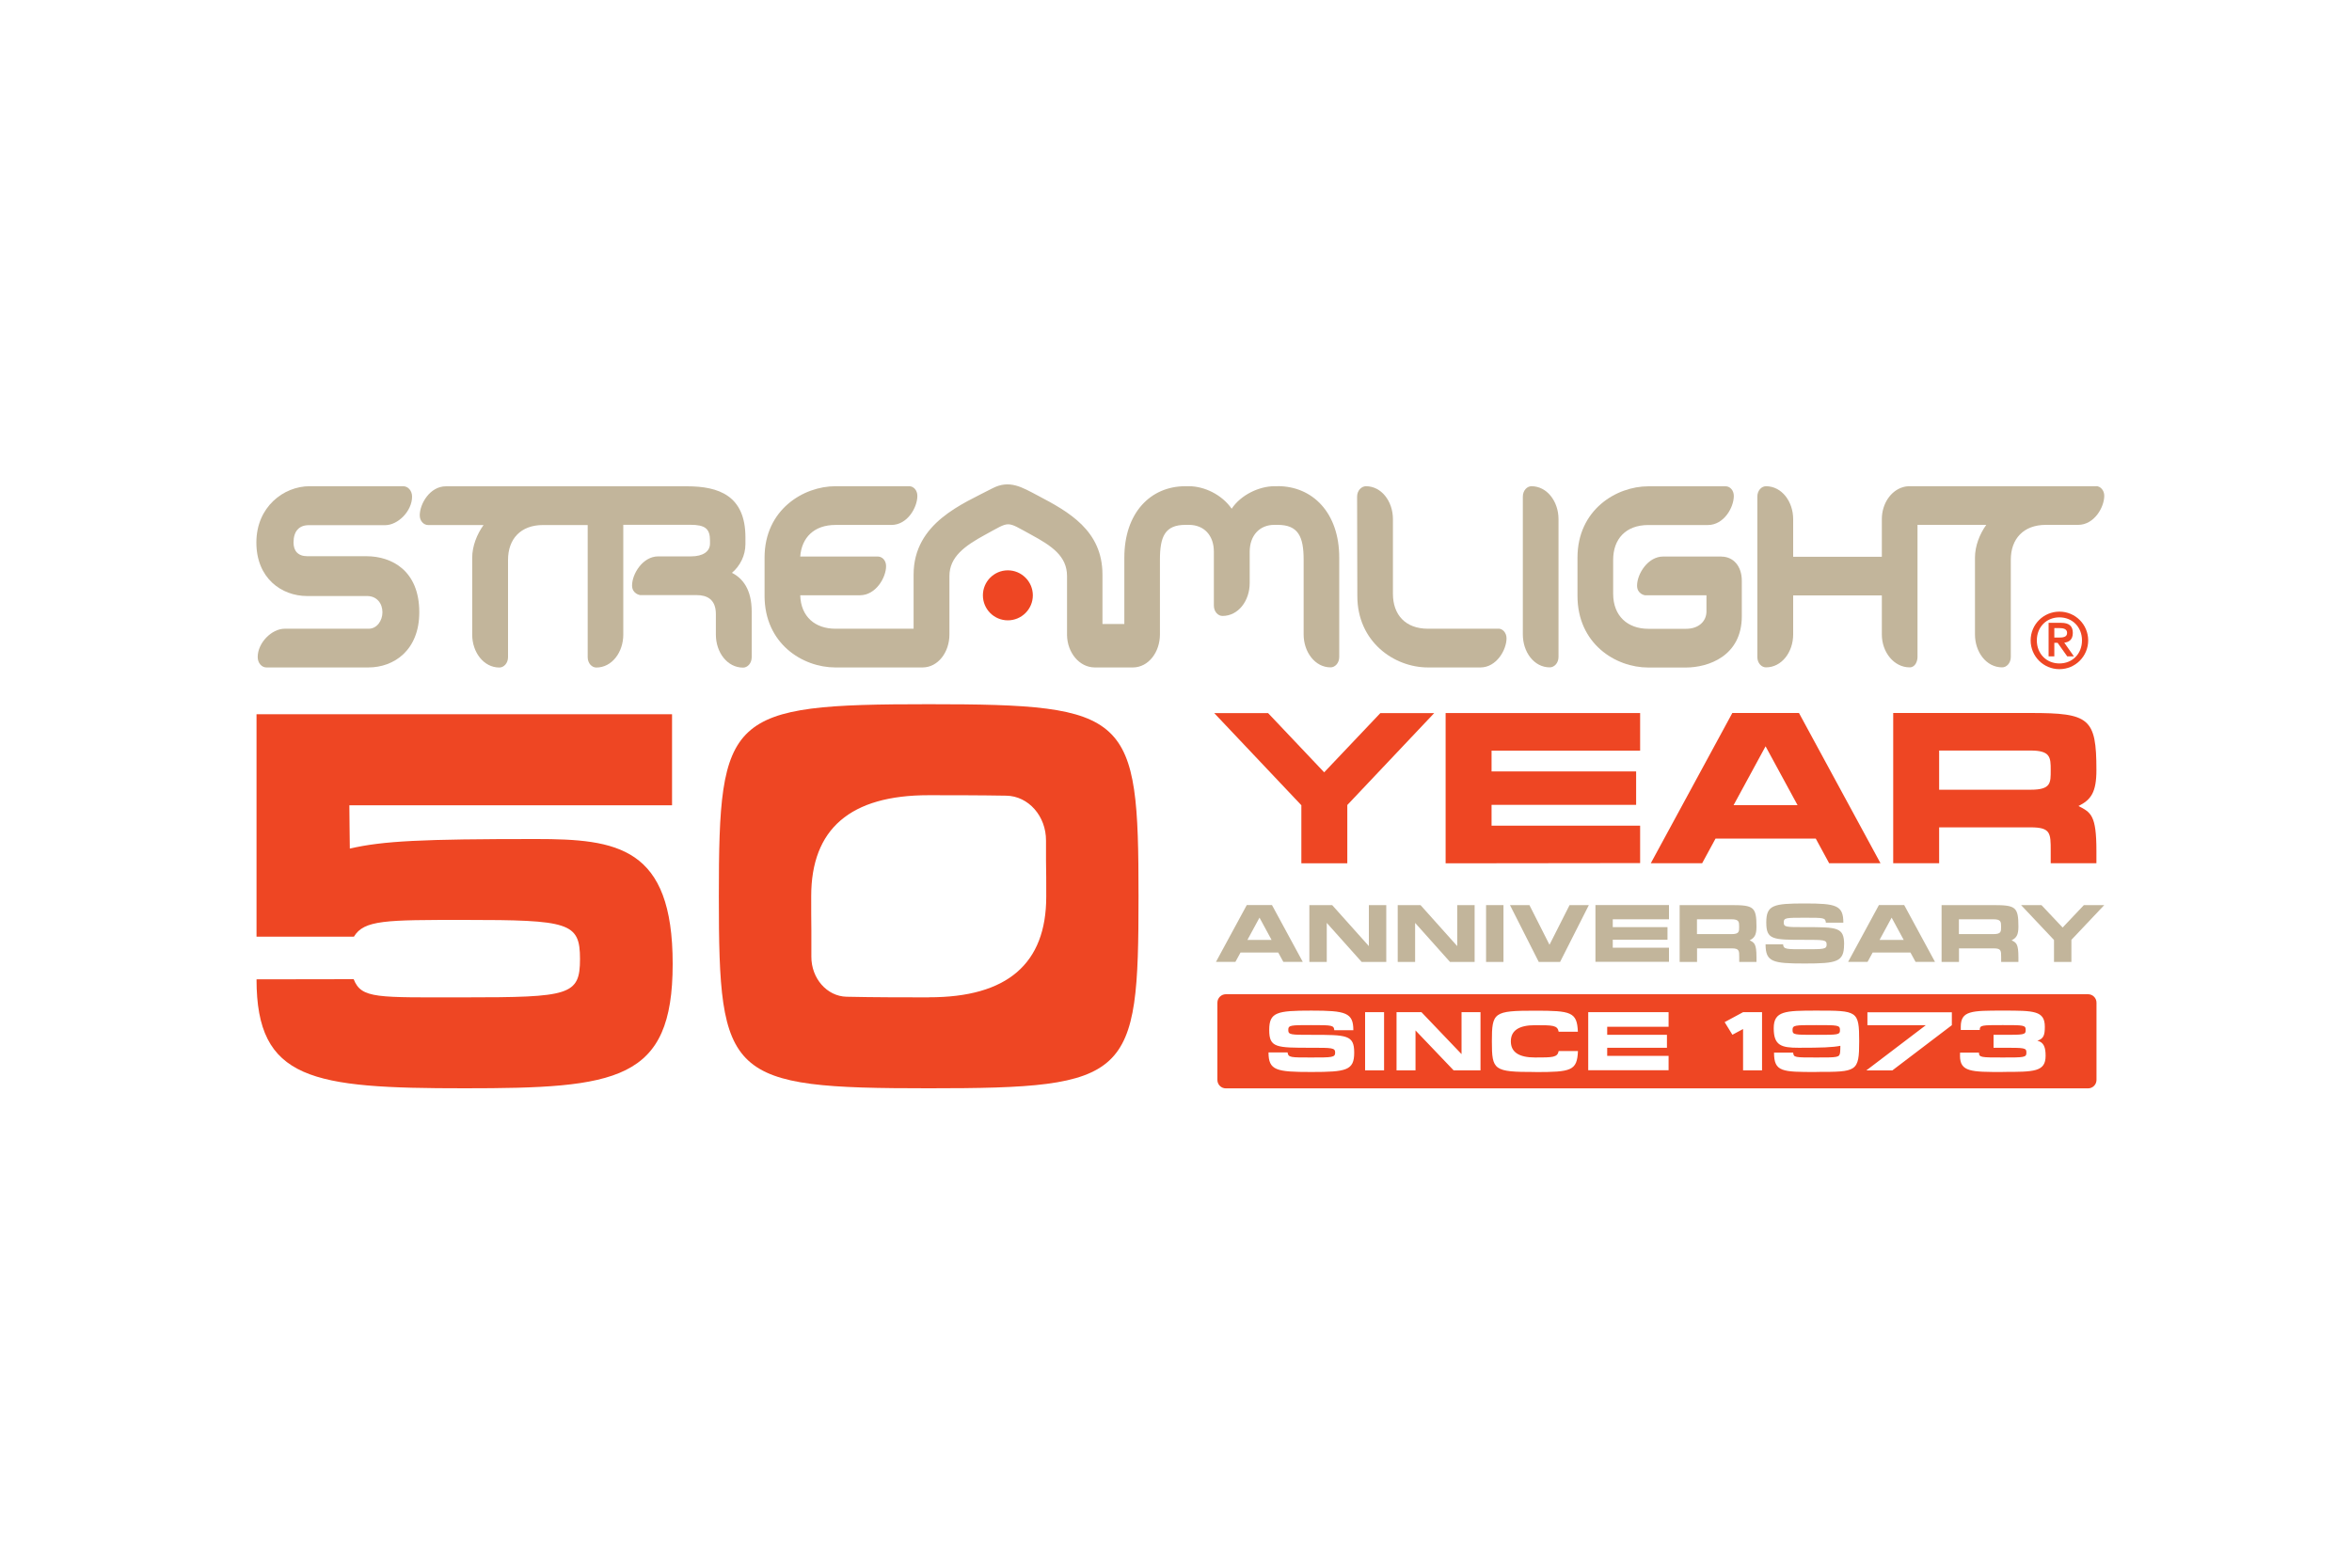 <?xml version="1.0" encoding="UTF-8"?>
<svg id="Layer_3" data-name="Layer 3" xmlns="http://www.w3.org/2000/svg" viewBox="0 0 300 200">
  <defs>
    <style>
      .cls-1 {
        fill: #c2b59b;
      }

      .cls-1, .cls-2 {
        stroke-width: 0px;
      }

      .cls-2 {
        fill: #ee4623;
      }
    </style>
  </defs>
  <g>
    <g>
      <path class="cls-2" d="m131.74,75.95c0,1.76-1.43,3.19-3.19,3.19s-3.18-1.43-3.18-3.19,1.43-3.19,3.18-3.19,3.19,1.43,3.19,3.19Z"/>
      <path class="cls-1" d="m162.98,62.03h-.44c-1.86,0-4.23,1.05-5.44,2.87-1.26-1.82-3.52-2.87-5.44-2.87h-.47c-4.47,0-7.78,3.43-7.78,9.11v8.47h-2.79v-6.3c0-5.64-4.31-8.02-8.25-10.09-2-1.05-3.6-2.07-5.81-.91-3.73,1.96-10.03,4.38-10.03,11v6.9h-9.97c-2.57,0-4.41-1.51-4.49-4.27h7.61c2.05,0,3.34-2.28,3.34-3.71,0-.77-.52-1.23-1.05-1.23h-9.9c.18-2.41,1.76-4.03,4.49-4.03h7.14c2.05,0,3.31-2.24,3.31-3.71,0-.73-.5-1.23-1.03-1.23h-9.42c-4.07,0-9.04,2.98-9.04,9.11v4.87c0,6.09,4.83,9.14,9.04,9.14h11.07s.01,0,.02,0c0,0,0,0,.01,0,2,0,3.44-1.96,3.44-4.2v-1.4h0v-4.94h0v-1.12c0-2.45,1.97-3.86,4.54-5.26,3.31-1.79,2.6-1.79,5.91,0,2.57,1.4,4.55,2.7,4.55,5.26v.82h0v6.72c.04,2.23,1.56,4.1,3.52,4.12h0s4.9,0,4.9,0h0c1.99-.02,3.43-1.97,3.43-4.21v-9.53c0-2.94.63-4.45,3.25-4.45h.45c1.89,0,3.18,1.3,3.18,3.43v6.86c0,.81.55,1.33,1.1,1.33,2.02,0,3.47-1.93,3.47-4.2v-3.99c0-2.07,1.26-3.43,3.13-3.43h.44c2.63,0,3.31,1.51,3.31,4.45v9.53c0,2.24,1.45,4.2,3.44,4.2.55,0,1.1-.53,1.1-1.33v-12.68c0-5.71-3.39-9.11-7.86-9.11Z"/>
      <path class="cls-1" d="m93.37,73.07c1.03-.87,1.71-2.21,1.71-3.64v-.88c0-5.32-3.41-6.51-7.43-6.51h-30.77c-2.05,0-3.34,2.24-3.34,3.71,0,.74.53,1.23,1.05,1.23h7.09c-.84,1.16-1.45,2.7-1.45,4.17v9.81c0,2.24,1.45,4.2,3.47,4.2.55,0,1.1-.53,1.1-1.33v-12.4c0-2.66,1.6-4.45,4.47-4.45h5.69v16.85c0,.81.55,1.33,1.1,1.33,2,0,3.44-1.96,3.44-4.2v-14.01h8.54c1.89,0,2.52.49,2.52,2v.39c0,1.01-.87,1.64-2.44,1.64h-4.17c-1.97,0-3.33,2.24-3.33,3.71,0,1.08,1.03,1.23,1.03,1.23h7.22c1.29,0,2.44.53,2.44,2.42v2.63c0,2.24,1.44,4.2,3.47,4.2.55,0,1.1-.53,1.1-1.33v-5.81c0-2.87-1.18-4.27-2.5-4.94Z"/>
      <path class="cls-1" d="m46.74,70.96h-7.54c-1.21,0-1.76-.7-1.76-1.75,0-1.44.71-2.21,1.94-2.21h9.74c1.66,0,3.44-1.82,3.44-3.64,0-.8-.55-1.33-1.13-1.33h-11.95c-3.29,0-6.78,2.63-6.78,7.18s3.2,6.83,6.49,6.83h7.64c1.21,0,1.95.91,1.95,2.07,0,1.05-.68,2.1-1.76,2.1h-10.71c-1.65,0-3.44,1.79-3.44,3.61,0,.81.55,1.33,1.1,1.33h13.02c3.28,0,6.49-2.21,6.49-7.04,0-5.32-3.52-7.15-6.75-7.15Z"/>
      <path class="cls-1" d="m219.57,71h-7.43c-1.97,0-3.33,2.24-3.33,3.71,0,1.09,1,1.23,1,1.23h7.85v2.07c0,1.23-.97,2.21-2.6,2.21h-4.81c-2.62,0-4.49-1.61-4.49-4.48v-4.31c0-2.66,1.6-4.45,4.49-4.45h7.59c2.05,0,3.31-2.24,3.31-3.71,0-.73-.5-1.23-1.03-1.23h-9.87c-4.07,0-9.04,2.98-9.04,9.11v4.87c0,6.09,4.83,9.14,9.04,9.14h4.78c2.84,0,7.14-1.44,7.14-6.55v-4.52c0-1.89-1.1-3.08-2.6-3.08Z"/>
      <path class="cls-1" d="m191.14,80.21h-9.01c-2.86,0-4.46-1.78-4.46-4.45v-9.53c0-2.24-1.44-4.2-3.44-4.2-.55,0-1.13.53-1.13,1.33l.03,12.68c0,5.82,4.67,9.11,9.01,9.11h6.69c2.05,0,3.33-2.24,3.33-3.72,0-.73-.52-1.23-1.02-1.23Z"/>
      <path class="cls-1" d="m267.38,62.03h-23.84c-.1,0-.2,0-.3.02,0,0-.02,0-.03,0-.08,0-.17.03-.25.04-.04,0-.09.02-.13.03-.02,0-.05.01-.07.02-1.59.44-2.73,2.13-2.73,4.09v4.8h-11.31v-4.8c0-2.24-1.45-4.2-3.47-4.2-.55,0-1.1.53-1.1,1.33v20.45c0,.81.55,1.33,1.1,1.33,2.02,0,3.47-1.96,3.47-4.2v-4.98h11.31v4.98c0,2.27,1.55,4.2,3.55,4.2.73,0,1-.81,1-1.33v-16.85h8.77c-.84,1.16-1.44,2.7-1.44,4.17v9.81c0,2.24,1.44,4.2,3.47,4.2.55,0,1.1-.53,1.1-1.33v-12.4c0-2.66,1.61-4.45,4.47-4.45h4.12c2.05,0,3.33-2.24,3.33-3.71,0-.73-.52-1.23-1.02-1.23Z"/>
      <path class="cls-1" d="m195.34,62.03c-.55,0-1.1.53-1.1,1.33v17.58c0,2.24,1.42,4.2,3.44,4.2.55,0,1.11-.53,1.11-1.33v-17.58c0-2.24-1.45-4.2-3.45-4.2Z"/>
    </g>
    <path class="cls-2" d="m262.68,78.03c2.03,0,3.67,1.64,3.67,3.67s-1.64,3.67-3.67,3.67-3.67-1.64-3.67-3.67,1.64-3.67,3.67-3.67Zm0,6.61c1.66,0,2.88-1.23,2.88-2.94s-1.23-2.94-2.88-2.94-2.88,1.23-2.88,2.94,1.23,2.94,2.88,2.94Zm-1.39-5.18h1.63c.98,0,1.47.4,1.47,1.28s-.5,1.18-1.09,1.25l1.23,1.75h-.85l-1.23-1.73h-.42v1.73h-.73v-4.28Zm.73,1.88h.51c.59,0,1.13-.04,1.13-.6,0-.5-.48-.61-.96-.61h-.67v1.21Z"/>
  </g>
  <g>
    <path class="cls-2" d="m85.8,122.98c0,14.95-7.12,15.86-26.55,15.86s-26.53-1.01-26.53-13.9c3.11,0,12.39-.02,12.39-.02,1,2.52,2.94,2.32,14.14,2.32,13.41,0,14.73-.25,14.73-4.9s-1.37-4.98-14.73-4.98c-10.06,0-12.82,0-14.11,2.14h-12.42v-28.38h53v11.62h-41.16c0,1.66.06,4.55.06,5.52,4.24-.98,9.19-1.22,23.72-1.22,10.39,0,17.46.98,17.46,15.93Z"/>
    <path class="cls-2" d="m118.48,89.84c-25.67,0-26.79,1.29-26.79,24.5s1.07,24.5,26.79,24.5,26.74-1.29,26.74-24.5-1.07-24.5-26.74-24.5Zm0,37.4c-2.75,0-7.1,0-10.5-.08-2.51-.06-4.5-2.34-4.49-5.12v-3.33c-.02-1.26-.02-2.71-.02-4.37q0-12.9,14.99-12.89c2.52,0,6.57,0,9.9.06,2.82.05,5.08,2.61,5.06,5.74v2.57c.03,1.31.03,2.82.03,4.57q0,12.86-14.96,12.84Z"/>
  </g>
  <g>
    <path class="cls-2" d="m171.85,102.69v7.45h-5.86v-7.41l-11.11-11.75h6.87l7.15,7.55,7.16-7.55h6.87l-11.08,11.72Z"/>
    <path class="cls-2" d="m190.25,105.34h18.95v4.77l-24.81.03v-19.17h24.81v4.8h-18.95v2.65h18.44v4.26h-18.44v2.66Z"/>
    <path class="cls-2" d="m231.59,106.98h-12.77l-1.71,3.15h-6.55l10.4-19.17h8.5l10.4,19.17h-6.55l-1.71-3.15Zm-2.31-4.26l-4.08-7.51-4.08,7.51h8.15Z"/>
    <path class="cls-2" d="m265.11,102.83c1.59.81,2.29,1.17,2.29,5.7v1.6h-5.83v-1.6c0-2.24,0-2.98-2.57-2.98h-11.66v4.58h-5.86v-19.17h17.53c7.49,0,8.39.65,8.39,7.29,0,2.84-.7,3.79-2.29,4.58Zm-3.54-4.58c0-1.63-.03-2.5-2.57-2.5h-11.66v5h11.67c2.61,0,2.56-.87,2.56-2.5Z"/>
  </g>
  <g>
    <path class="cls-1" d="m163.06,121.52h-4.83l-.65,1.19h-2.48l3.93-7.25h3.21l3.93,7.25h-2.48l-.65-1.19Zm-.87-1.61l-1.54-2.84-1.54,2.84h3.08Z"/>
    <path class="cls-1" d="m176.82,115.47v7.25h-3.14l-4.45-4.98v4.98h-2.22v-7.25h2.91l4.68,5.23v-5.23h2.21Z"/>
    <path class="cls-1" d="m188.09,115.47v7.25h-3.14l-4.45-4.98v4.98h-2.22v-7.25h2.91l4.68,5.23v-5.23h2.21Z"/>
    <path class="cls-1" d="m191.77,115.47v7.25h-2.22v-7.25h2.22Z"/>
    <path class="cls-1" d="m202.66,115.47l-3.67,7.25h-2.72l-3.67-7.25h2.48l2.56,5.06,2.56-5.06h2.48Z"/>
    <path class="cls-1" d="m205.71,120.9h7.17v1.8h-9.38s0-7.24,0-7.24h9.38v1.82h-7.17v1h6.98v1.61h-6.98v1.01Z"/>
    <path class="cls-1" d="m223.17,119.96c.6.3.87.44.87,2.16v.6h-2.2v-.6c0-.85,0-1.13-.97-1.13h-4.41v1.73h-2.22v-7.25h6.63c2.83,0,3.17.25,3.17,2.76,0,1.07-.27,1.43-.87,1.73Zm-1.34-1.73c0-.62-.01-.95-.97-.95h-4.41v1.89h4.41c.99,0,.97-.33.97-.95Z"/>
    <path class="cls-1" d="m235.21,120.5c0,2.22-.91,2.42-5.01,2.42s-5-.19-5-2.45h2.23c.08.65.37.63,2.78.63s2.78,0,2.78-.6-.35-.6-2.78-.6c-4.11,0-4.92,0-4.92-2.22s.9-2.42,4.92-2.42,4.91.24,4.91,2.45h-2.23c-.05-.63-.26-.63-2.68-.63s-2.69,0-2.69.6.28.6,2.69.6c4.15,0,5.01,0,5.01,2.22Z"/>
    <path class="cls-1" d="m243.69,121.52h-4.83l-.65,1.19h-2.48l3.93-7.25h3.22l3.93,7.25h-2.48l-.65-1.19Zm-.87-1.61l-1.54-2.84-1.54,2.84h3.08Z"/>
    <path class="cls-1" d="m256.58,119.96c.6.3.87.44.87,2.16v.6h-2.2v-.6c0-.85,0-1.13-.97-1.13h-4.41v1.73h-2.22v-7.25h6.63c2.83,0,3.17.25,3.17,2.76,0,1.07-.27,1.43-.87,1.73Zm-1.34-1.73c0-.62-.01-.95-.97-.95h-4.41v1.89h4.41c.99,0,.97-.33.97-.95Z"/>
    <path class="cls-1" d="m264.21,119.9v2.82h-2.22v-2.8l-4.2-4.45h2.6l2.7,2.86,2.71-2.86h2.6l-4.19,4.43Z"/>
  </g>
  <g>
    <path class="cls-2" d="m266.33,126.84h-109.97c-.59,0-1.08.48-1.08,1.08v9.85c0,.6.48,1.08,1.08,1.08h109.97c.6,0,1.08-.48,1.08-1.08v-9.85c0-.6-.48-1.08-1.08-1.08Zm-99.07,9.92c-4.47,0-5.46-.19-5.46-2.5h2.43c.09.67.4.65,3.03.65s3.04,0,3.04-.62-.39-.62-3.04-.62c-4.49,0-5.37,0-5.37-2.27s.98-2.47,5.37-2.47,5.36.25,5.36,2.5h-2.43c-.06-.64-.29-.65-2.93-.65s-2.94,0-2.94.62.31.62,2.94.62c4.53,0,5.47,0,5.47,2.27s-.99,2.47-5.47,2.47Zm9.28-.21h-2.42v-7.42h2.42v7.42Zm12.29,0h-3.42l-4.86-5.09v5.09h-2.42v-7.42h3.18l5.11,5.35v-5.35h2.42v7.42Zm6.96.21c-5.28,0-5.5-.21-5.5-3.91s.23-3.91,5.5-3.91c4.61,0,5.36.16,5.47,2.68h-2.45c-.16-.83-.75-.83-3.02-.83q-3.08,0-3.08,2.06t3.08,2.06c2.27,0,2.86,0,3.02-.82h2.46c-.11,2.52-.85,2.68-5.47,2.68Zm16.83-4.74v1.65h-7.62v1.03h7.83v1.84h-10.25s0-7.41,0-7.41h10.25v1.86h-7.83v1.03h7.62Zm12.13,4.53h-2.42s0-5.27,0-5.27l-1.36.73-.99-1.61,2.35-1.27h2.42v7.41Zm6.94.21c-4.38,0-5.41,0-5.41-2.47h2.44c.06.62.18.62,2.97.62s2.94,0,3.02-.68c.02-.22.03-.5.03-.81-.99.2-2.39.25-5.31.25-2.22,0-3.19-.28-3.19-2.49s1.46-2.25,5.45-2.25c5.22,0,5.45,0,5.45,3.91s-.3,3.91-5.45,3.91Zm17.27-5.97l-7.59,5.77h-3.32l7.59-5.77h-7.45v-1.65h10.77v1.65Zm6.49,5.97c-3.99,0-5.45,0-5.45-2.06,0-.14,0-.28.01-.41h2.41c0,.62.28.62,3.03.62s3.02,0,3.02-.62-.21-.62-3.02-.62c-.45,0-.84,0-1.17,0v-1.65c.33,0,.71,0,1.17,0,2.71,0,2.93,0,2.93-.62s-.25-.62-2.93-.62-2.93,0-2.93.62h-2.42c0-.13,0-.26,0-.41,0-2.06,1.4-2.06,5.36-2.06s5.36,0,5.36,2.06c0,1.03-.13,1.52-.95,1.78.84.2,1.05.89,1.05,1.92,0,2.06-1.46,2.06-5.45,2.06Z"/>
    <path class="cls-2" d="m231.67,130.78c-2.75,0-3.03,0-3.03.62s.21.62,3.03.62,3.02,0,3.02-.62-.28-.62-3.02-.62Z"/>
  </g>
</svg>